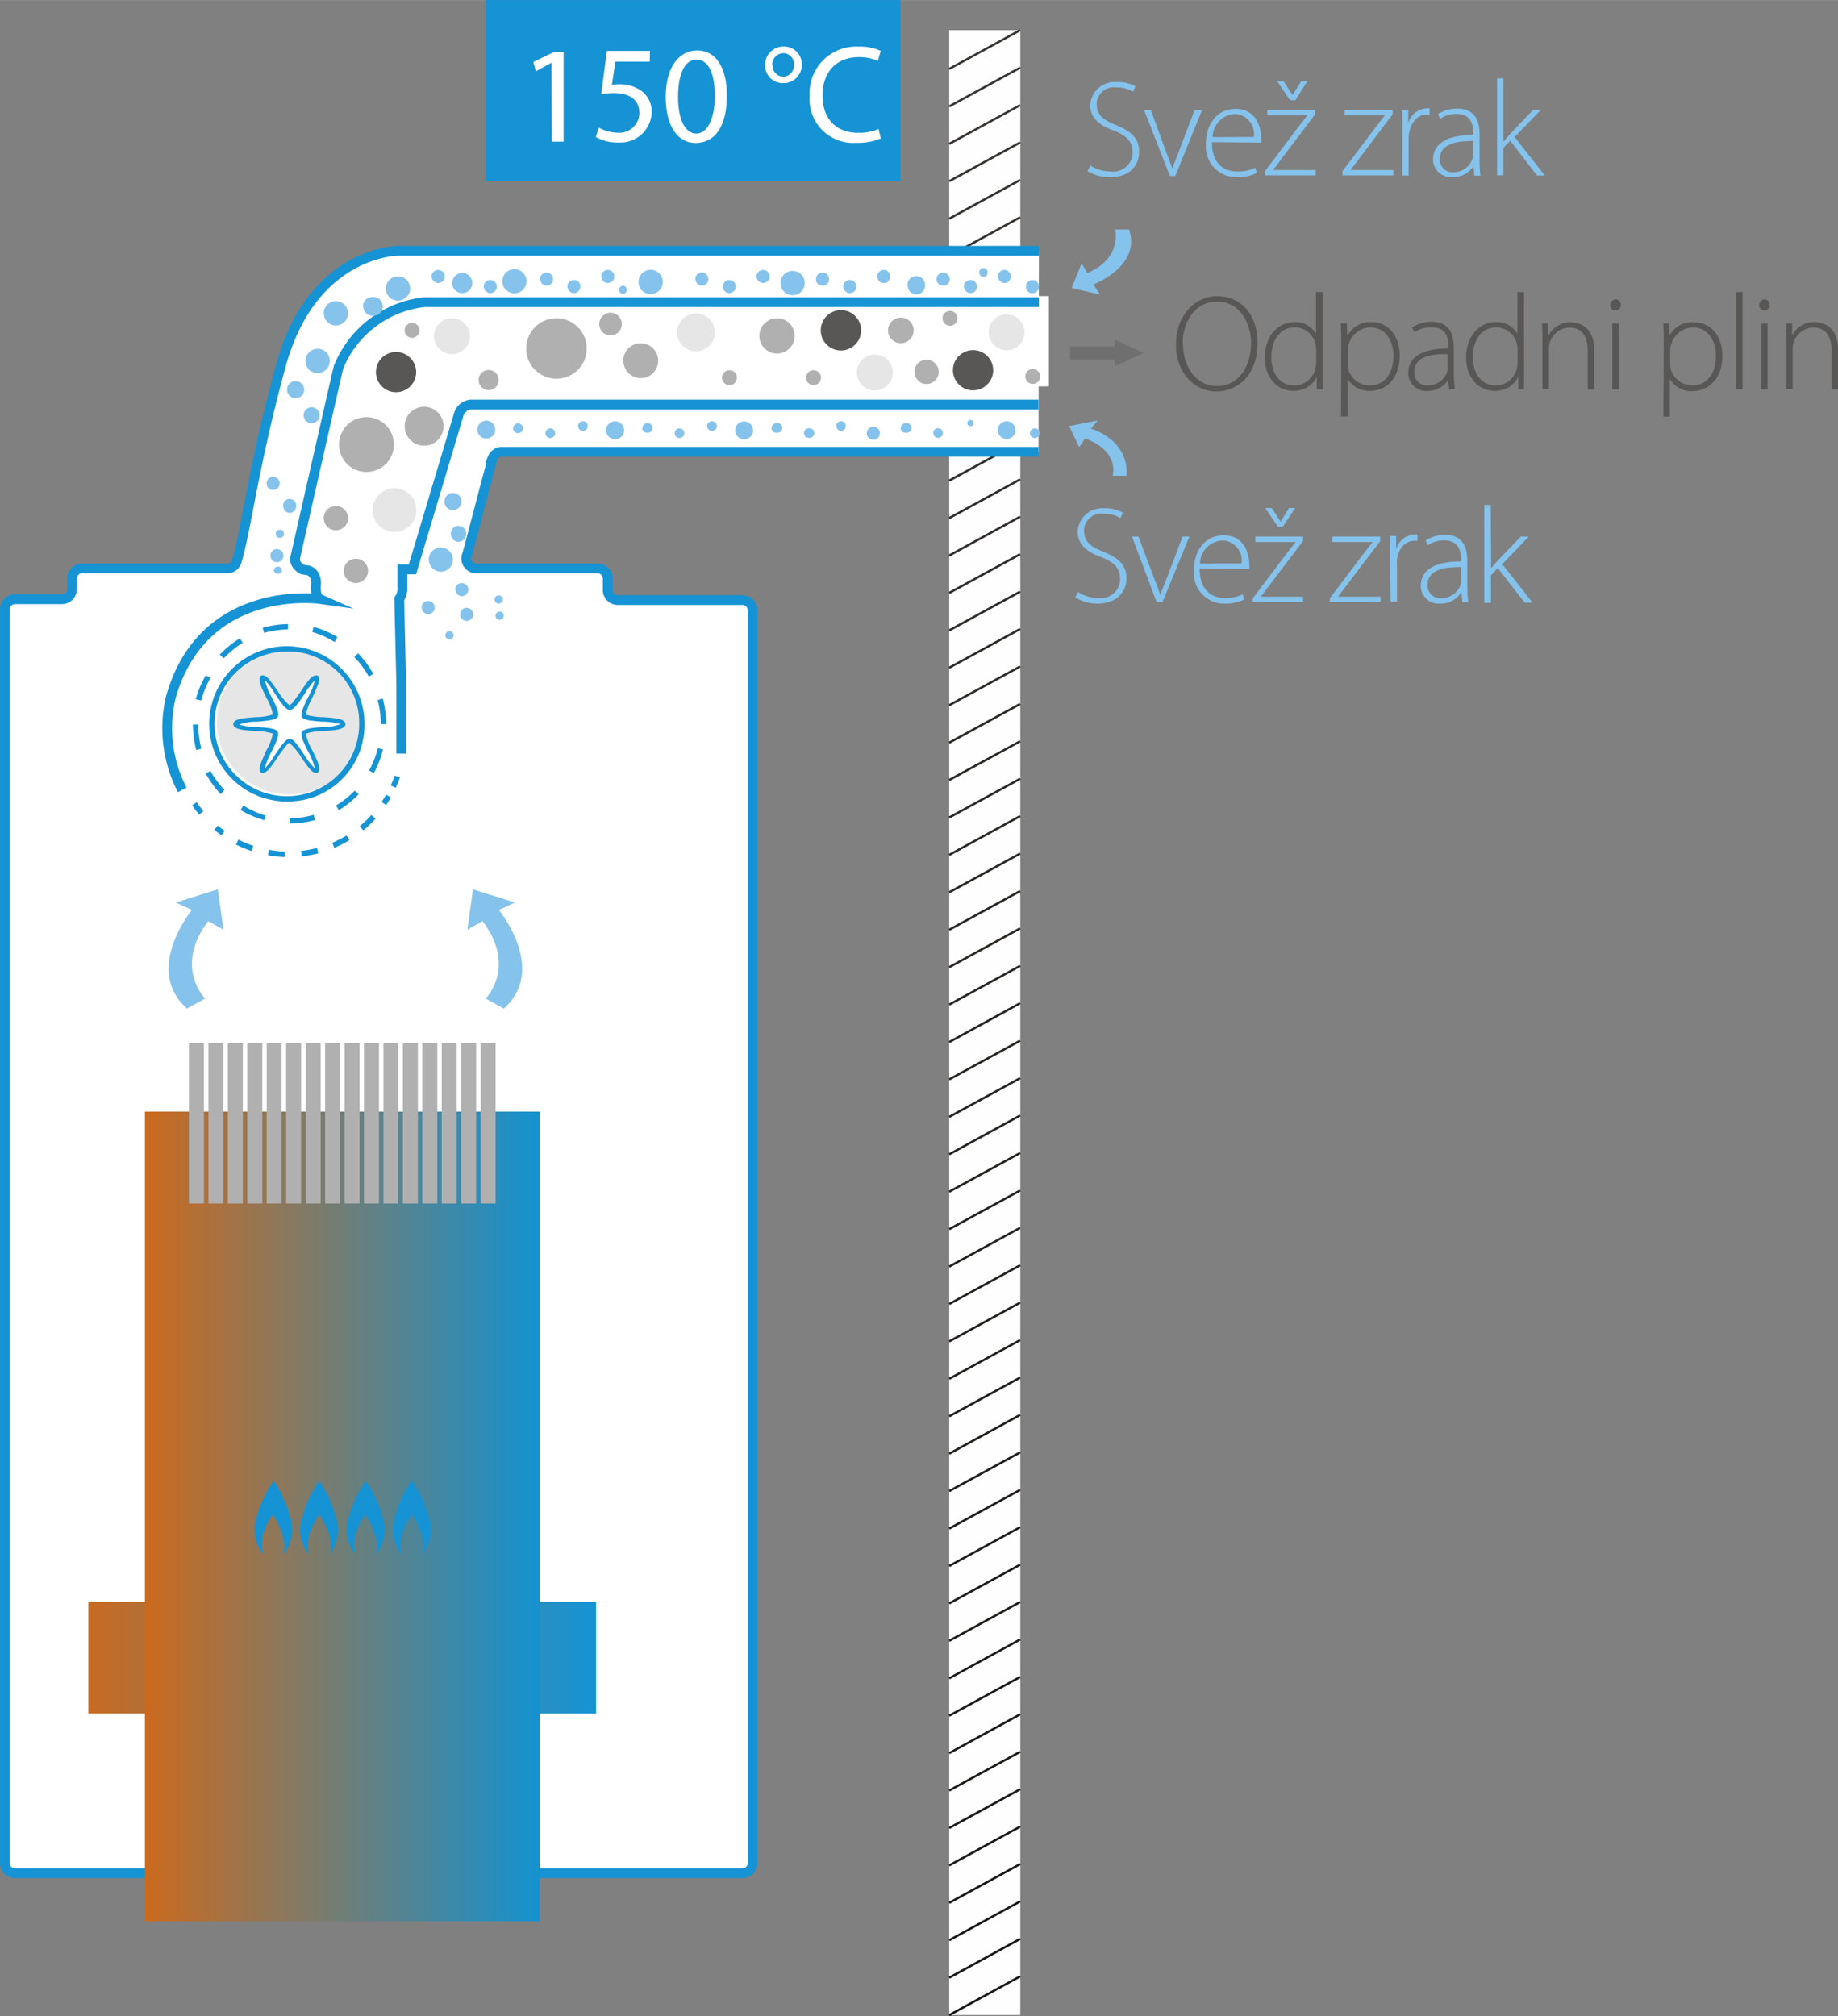 <svg xmlns="http://www.w3.org/2000/svg" xmlns:xlink="http://www.w3.org/1999/xlink" width="87.02mm" height="95.45mm" viewBox="0 0 246.67 270.55"><rect x="0" y="0" width="246.67" height="270.55" fill="#808080" stroke="none"/><defs><linearGradient id="a" x1="-132.38" y1="25.12" x2="-130.69" y2="25.12" gradientTransform="translate(5380.22 -796.28) scale(40.56)" gradientUnits="userSpaceOnUse"><stop offset="0" stop-color="#cb6a1f"/><stop offset="1" stop-color="#1593d4"/></linearGradient><linearGradient id="b" x1="-120.78" y1="15.4" x2="-119.09" y2="15.4" gradientTransform="translate(-615.21 262.33) rotate(180) scale(5.64)" gradientUnits="userSpaceOnUse"><stop offset="0" stop-color="#0f93d5"/><stop offset="1" stop-color="#cb6a1f"/></linearGradient><linearGradient id="c" x1="-118.53" y1="15.19" x2="-116.84" y2="15.19" gradientTransform="translate(-633.99 261.13) rotate(180) scale(5.64)" xlink:href="#a"/><linearGradient id="d" x1="-140.35" y1="34.68" x2="-138.68" y2="34.68" gradientTransform="matrix(0, -5.78, -5.78, 0, 246.39, -602.38)" gradientUnits="userSpaceOnUse"><stop offset="0" stop-color="#7f241b"/><stop offset="0.61" stop-color="#b52b1d"/><stop offset="1" stop-color="#e4b041"/></linearGradient><linearGradient id="h" x1="-128.88" y1="25.3" x2="-127.2" y2="25.3" gradientTransform="matrix(-32.32, 0, 0, 32.32, -4091.53, -614.17)" xlink:href="#b"/></defs><title>Klasični kombinirani kotli</title><rect x="65.19" width="55.66" height="24.27" fill="#1593d4"/><path d="M144.67,79.43a5,5,0,0,0,2.71.82A2.61,2.61,0,0,0,150.32,78a1.84,1.84,0,0,0,0-.33c0-1.35-.72-2.2-2.49-2.9-2-.7-3.2-1.73-3.2-3.42a3.28,3.28,0,0,1,3.41-3.15h.2a4.94,4.94,0,0,1,2.46.59l-.34.74a4,4,0,0,0-2.19-.6,2.35,2.35,0,0,0-2.68,2c0,.1,0,.21,0,.31,0,1.35.78,2.08,2.56,2.79,2.05.82,3.13,1.74,3.13,3.59S149.83,81,147.25,81a5.37,5.37,0,0,1-2.94-.84Z" fill="#85c2ec"/><path d="M152.79,72l2.06,5.49c.35.85.63,1.61.86,2.35h0c.26-.74.57-1.51.91-2.35L158.71,72h.92L156,80.81h-.77L151.92,72Z" fill="#85c2ec"/><path d="M161,76.31c0,2.82,1.54,3.93,3.35,3.93a5,5,0,0,0,2.43-.5l.22.7a5.88,5.88,0,0,1-2.7.56,4.06,4.06,0,0,1-4.08-4c0-.13,0-.27,0-.4,0-2.94,1.69-4.78,4-4.78,2.89,0,3.45,2.7,3.45,4a2.35,2.35,0,0,1,0,.53Zm5.62-.71a2.69,2.69,0,0,0-2.28-3.06l-.35,0a3.12,3.12,0,0,0-2.94,3.09Z" fill="#85c2ec"/><path d="M168.13,80.28,172.88,74l1-1.27h-5.4V72h6.4v.6l-4.74,6.24-.93,1.23h5.67v.72h-6.76Zm3.38-9.58-1.7-2.53h.87L171.86,70h0L173,68.17h.82l-1.67,2.53Z" fill="#85c2ec"/><path d="M178.47,80.28,183.22,74c.32-.42.66-.83,1-1.27h-5.41V72h6.43v.6l-4.74,6.24-.93,1.23h5.71v.72h-6.83Z" fill="#85c2ec"/><path d="M186.56,74.63v-2.7h.81v1.78h0a2.71,2.71,0,0,1,2.51-2h.35v.86a1,1,0,0,0-.42,0c-1.21,0-2.08,1-2.32,2.46a6,6,0,0,0,0,.85v4.86h-.87Z" fill="#85c2ec"/><path d="M196.26,80.81l-.12-1.27h-.07A3.26,3.26,0,0,1,193.26,81a2.4,2.4,0,0,1-2.58-2.2v-.22c0-2,1.79-3.27,5.4-3.24v-.22c0-.88-.16-2.62-2.25-2.61a3.85,3.85,0,0,0-2.21.66l-.28-.64a4.74,4.74,0,0,1,2.58-.76c2.56,0,3,1.92,3,3.5v3.43a16.44,16.44,0,0,0,.13,2.1Zm-.2-4.72c-1.94,0-4.46.23-4.46,2.35a1.68,1.68,0,0,0,1.53,1.83h.22A2.7,2.7,0,0,0,196,78.51a1.91,1.91,0,0,0,.1-.53Z" fill="#85c2ec"/><path d="M200.12,76.24h0c.23-.29.6-.69.87-1L204.1,72h1.07l-3.55,3.7,4.06,5.17h-1.06L201,76.21l-.9,1v3.68h-.9V67.76h.86Z" fill="#85c2ec"/><path d="M168.77,46c0,4.38-2.7,6.53-5.54,6.53s-5.41-2.41-5.41-6.27,2.45-6.52,5.54-6.52S168.77,42.09,168.77,46Zm-10,.23c0,2.79,1.62,5.57,4.57,5.57s4.56-2.7,4.56-5.74c0-2.61-1.43-5.59-4.54-5.59s-4.65,2.83-4.65,5.73Z" fill="#585756"/><path d="M177.5,39.19V52.24h-.78V50.56h0a3.37,3.37,0,0,1-3.18,1.89c-2.16,0-3.8-1.82-3.8-4.44,0-2.95,1.8-4.79,4-4.79a3.13,3.13,0,0,1,2.87,1.56h0V39.19Zm-.86,7.72a4.48,4.48,0,0,0-.1-.81,2.89,2.89,0,0,0-2.77-2.18c-1.93,0-3.15,1.68-3.15,4,0,2,1,3.81,3.1,3.81a2.94,2.94,0,0,0,2.82-2.3,3.66,3.66,0,0,0,.1-.74Z" fill="#585756"/><path d="M180,46.24c0-1.1,0-2-.08-2.82h.82l.08,1.68h0a3.46,3.46,0,0,1,3.25-1.88c2.26,0,3.78,1.88,3.78,4.47,0,3.17-1.86,4.76-4,4.76a3.33,3.33,0,0,1-3-1.63h0v5.06h-.87Zm.87,2.54a4.14,4.14,0,0,0,.06.7,3,3,0,0,0,2.91,2.24c2,0,3.17-1.65,3.17-4,0-2-1.1-3.79-3.1-3.79A3.09,3.09,0,0,0,181,46.24a3.17,3.17,0,0,0-.12.75Z" fill="#585756"/><path d="M194.48,52.25,194.35,51h0a3.35,3.35,0,0,1-2.81,1.47A2.41,2.41,0,0,1,189,50.24V50c0-2,1.8-3.27,5.4-3.23v-.22c0-.88-.16-2.7-2.25-2.61a3.74,3.74,0,0,0-2.34.64l-.29-.65a5,5,0,0,1,2.59-.76c2.55,0,3,1.92,3,3.5v3.44a16.18,16.18,0,0,0,.14,2.09Zm-.21-4.72c-1.93-.07-4.46.23-4.46,2.35a1.71,1.71,0,0,0,1.53,1.84h.23A2.72,2.72,0,0,0,194.18,50a1.9,1.9,0,0,0,.09-.53Z" fill="#585756"/><path d="M204.53,39.19V52.24h-.78V50.56h0a3.34,3.34,0,0,1-3.18,1.89c-2.18,0-3.81-1.82-3.81-4.44,0-2.95,1.8-4.79,4-4.79a3.14,3.14,0,0,1,2.88,1.56h0V39.19Zm-.86,7.72a4.48,4.48,0,0,0-.1-.81,2.89,2.89,0,0,0-2.77-2.18c-1.93,0-3.14,1.68-3.14,4,0,2,1,3.81,3.09,3.81a2.92,2.92,0,0,0,2.82-2.3,3.66,3.66,0,0,0,.1-.74Z" fill="#585756"/><path d="M207,45.55a20.56,20.56,0,0,0-.07-2.13h.8l.08,1.61h0a3.29,3.29,0,0,1,3.07-1.78c.84,0,3.07.43,3.07,3.73v5.3h-.87V47c0-1.59-.62-3.05-2.44-3.05a2.84,2.84,0,0,0-2.77,2.81V52.2H207Z" fill="#585756"/><path d="M217.52,40.91a.72.72,0,0,1-.68.76h-.05a.71.71,0,0,1-.68-.73v0a.75.75,0,0,1,.72-.77.72.72,0,0,1,.69.74Zm-1.14,11.34V43.42h.87v8.83Z" fill="#585756"/><path d="M223.28,46.24c0-1.1,0-2-.07-2.82H224V45.1h0a3.45,3.45,0,0,1,3.37-1.85c2.25,0,3.78,1.88,3.78,4.47,0,3.16-1.88,4.76-4.05,4.76a3.31,3.31,0,0,1-3-1.64h0v5.07h-.86Zm.86,2.54a5.53,5.53,0,0,0,.07.7,3,3,0,0,0,2.9,2.24c2,0,3.18-1.65,3.18-4,0-2-1.09-3.79-3.09-3.79a3.12,3.12,0,0,0-2.94,2.36,3.78,3.78,0,0,0-.12.75Z" fill="#585756"/><path d="M233,39.19h.86V52.24H233Z" fill="#585756"/><path d="M237.51,40.91a.74.74,0,0,1-.7.76h-.05a.7.7,0,0,1-.67-.73v0a.75.75,0,0,1,.71-.77.73.73,0,0,1,.71.76Zm-1.15,11.34V43.42h.86v8.83Z" fill="#585756"/><path d="M239.76,45.55c0-.82,0-1.42-.06-2.13h.81V45h0a3.28,3.28,0,0,1,3.09-1.78c.85,0,3.07.43,3.07,3.73v5.3h-.86V47c0-1.59-.63-3.05-2.45-3.05a2.84,2.84,0,0,0-2.77,2.81V52.2h-.83Z" fill="#585756"/><rect x="127.39" y="4.04" width="9.54" height="266.37" fill="#fefefe"/><line x1="136.91" y1="4.04" x2="127.39" y2="9.24" fill="none" stroke="#373532" stroke-miterlimit="10" stroke-width="0.3"/><line x1="136.91" y1="9.07" x2="127.39" y2="14.27" fill="none" stroke="#363432" stroke-miterlimit="10" stroke-width="0.3"/><line x1="136.91" y1="14.1" x2="127.39" y2="19.3" fill="none" stroke="#363331" stroke-miterlimit="10" stroke-width="0.3"/><line x1="136.91" y1="19.11" x2="127.39" y2="24.31" fill="none" stroke="#353330" stroke-miterlimit="10" stroke-width="0.3"/><line x1="136.91" y1="24.14" x2="127.39" y2="29.34" fill="none" stroke="#34322f" stroke-miterlimit="10" stroke-width="0.3"/><line x1="136.91" y1="29.15" x2="127.39" y2="34.36" fill="none" stroke="#34312f" stroke-miterlimit="10" stroke-width="0.3"/><line x1="136.91" y1="34.18" x2="127.39" y2="39.38" fill="none" stroke="#33312d" stroke-miterlimit="10" stroke-width="0.3"/><line x1="136.91" y1="39.21" x2="127.39" y2="44.41" fill="none" stroke="#312f2d" stroke-miterlimit="10" stroke-width="0.3"/><line x1="136.91" y1="44.22" x2="127.39" y2="49.42" fill="none" stroke="#322f2c" stroke-miterlimit="10" stroke-width="0.3"/><line x1="136.91" y1="49.25" x2="127.39" y2="54.45" fill="none" stroke="#312f2c" stroke-miterlimit="10" stroke-width="0.3"/><line x1="136.91" y1="54.28" x2="127.39" y2="59.48" fill="none" stroke="#302e2b" stroke-miterlimit="10" stroke-width="0.3"/><line x1="136.91" y1="59.29" x2="127.39" y2="64.49" fill="none" stroke="#2f2d2a" stroke-miterlimit="10" stroke-width="0.3"/><line x1="136.91" y1="64.32" x2="127.39" y2="69.52" fill="none" stroke="#2e2c2a" stroke-miterlimit="10" stroke-width="0.3"/><line x1="136.91" y1="69.33" x2="127.39" y2="74.54" fill="none" stroke="#2f2c2a" stroke-miterlimit="10" stroke-width="0.3"/><line x1="136.91" y1="74.36" x2="127.39" y2="79.56" fill="none" stroke="#2e2c2a" stroke-miterlimit="10" stroke-width="0.3"/><line x1="136.91" y1="79.39" x2="127.39" y2="84.59" fill="none" stroke="#2c2b29" stroke-miterlimit="10" stroke-width="0.3"/><line x1="136.91" y1="84.4" x2="127.39" y2="89.6" fill="none" stroke="#2c2a27" stroke-miterlimit="10" stroke-width="0.3"/><line x1="136.91" y1="89.43" x2="127.39" y2="94.63" fill="none" stroke="#2c2a27" stroke-miterlimit="10" stroke-width="0.3"/><line x1="136.91" y1="94.46" x2="127.39" y2="99.66" fill="none" stroke="#2a2926" stroke-miterlimit="10" stroke-width="0.3"/><line x1="136.91" y1="99.47" x2="127.39" y2="104.67" fill="none" stroke="#2a2825" stroke-miterlimit="10" stroke-width="0.3"/><line x1="136.91" y1="104.5" x2="127.39" y2="109.7" fill="none" stroke="#292725" stroke-miterlimit="10" stroke-width="0.3"/><line x1="136.91" y1="109.51" x2="127.39" y2="114.72" fill="none" stroke="#2a2824" stroke-miterlimit="10" stroke-width="0.3"/><line x1="136.91" y1="114.54" x2="127.39" y2="119.74" fill="none" stroke="#292724" stroke-miterlimit="10" stroke-width="0.3"/><line x1="136.91" y1="119.57" x2="127.39" y2="124.77" fill="none" stroke="#282623" stroke-miterlimit="10" stroke-width="0.3"/><line x1="136.91" y1="124.58" x2="127.39" y2="129.79" fill="none" stroke="#282622" stroke-miterlimit="10" stroke-width="0.3"/><line x1="136.91" y1="129.61" x2="127.39" y2="134.81" fill="none" stroke="#262522" stroke-miterlimit="10" stroke-width="0.3"/><line x1="136.91" y1="134.62" x2="127.39" y2="139.84" fill="none" stroke="#262422" stroke-miterlimit="10" stroke-width="0.3"/><line x1="136.91" y1="139.65" x2="127.39" y2="144.85" fill="none" stroke="#262420" stroke-miterlimit="10" stroke-width="0.3"/><line x1="136.91" y1="144.68" x2="127.39" y2="149.88" fill="none" stroke="#252321" stroke-miterlimit="10" stroke-width="0.3"/><line x1="136.91" y1="149.69" x2="127.39" y2="154.9" fill="none" stroke="#24231f" stroke-miterlimit="10" stroke-width="0.3"/><line x1="136.91" y1="154.72" x2="127.39" y2="159.92" fill="none" stroke="#24221f" stroke-miterlimit="10" stroke-width="0.3"/><line x1="136.91" y1="159.75" x2="127.39" y2="164.95" fill="none" stroke="#23211f" stroke-miterlimit="10" stroke-width="0.3"/><line x1="136.91" y1="164.76" x2="127.39" y2="169.97" fill="none" stroke="#23211e" stroke-miterlimit="10" stroke-width="0.3"/><line x1="136.91" y1="169.79" x2="127.39" y2="174.99" fill="none" stroke="#22201d" stroke-miterlimit="10" stroke-width="0.3"/><line x1="136.91" y1="174.8" x2="127.39" y2="180.01" fill="none" stroke="#21201d" stroke-miterlimit="10" stroke-width="0.3"/><line x1="136.91" y1="179.83" x2="127.39" y2="185.03" fill="none" stroke="#211f1c" stroke-miterlimit="10" stroke-width="0.3"/><line x1="136.91" y1="184.86" x2="127.39" y2="190.06" fill="none" stroke="#201e1c" stroke-miterlimit="10" stroke-width="0.3"/><line x1="136.91" y1="189.87" x2="127.39" y2="195.08" fill="none" stroke="#1f1e1b" stroke-miterlimit="10" stroke-width="0.3"/><line x1="136.91" y1="194.9" x2="127.39" y2="200.1" fill="none" stroke="#1f1d1b" stroke-miterlimit="10" stroke-width="0.3"/><line x1="136.91" y1="199.93" x2="127.39" y2="205.13" fill="none" stroke="#1e1d1b" stroke-miterlimit="10" stroke-width="0.3"/><line x1="136.91" y1="204.94" x2="127.39" y2="210.15" fill="none" stroke="#1d1c1a" stroke-miterlimit="10" stroke-width="0.3"/><line x1="136.91" y1="209.97" x2="127.39" y2="215.17" fill="none" stroke="#1d1b19" stroke-miterlimit="10" stroke-width="0.3"/><line x1="136.91" y1="214.98" x2="127.39" y2="220.19" fill="none" stroke="#1d1c19" stroke-miterlimit="10" stroke-width="0.3"/><line x1="136.91" y1="220.01" x2="127.39" y2="225.22" fill="none" stroke="#1b1b19" stroke-miterlimit="10" stroke-width="0.3"/><line x1="136.91" y1="225.04" x2="127.39" y2="230.24" fill="none" stroke="#1b1917" stroke-miterlimit="10" stroke-width="0.3"/><line x1="136.91" y1="230.05" x2="127.39" y2="235.26" fill="none" stroke="#1a1a17" stroke-miterlimit="10" stroke-width="0.3"/><line x1="136.91" y1="235.08" x2="127.39" y2="240.28" fill="none" stroke="#1a1916" stroke-miterlimit="10" stroke-width="0.3"/><line x1="136.91" y1="240.11" x2="127.39" y2="245.31" fill="none" stroke="#1a1816" stroke-miterlimit="10" stroke-width="0.3"/><line x1="136.91" y1="245.12" x2="127.39" y2="250.33" fill="none" stroke="#191816" stroke-miterlimit="10" stroke-width="0.3"/><line x1="136.91" y1="250.15" x2="127.39" y2="255.35" fill="none" stroke="#181715" stroke-miterlimit="10" stroke-width="0.3"/><line x1="136.91" y1="255.16" x2="127.39" y2="260.37" fill="none" stroke="#171614" stroke-miterlimit="10" stroke-width="0.3"/><line x1="136.91" y1="260.19" x2="127.39" y2="265.4" fill="none" stroke="#171614" stroke-miterlimit="10" stroke-width="0.3"/><line x1="136.91" y1="265.22" x2="127.39" y2="270.42" fill="none" stroke="#171513" stroke-miterlimit="10" stroke-width="0.3"/><polygon points="143.62 46.51 149.6 46.51 149.6 45.57 153.43 47.37 149.6 49.15 149.6 48.23 143.62 48.23 143.62 46.51" fill="#6e6f6e"/><path d="M144.83,60l-1.35-2.83,3.83-.75-.89,1.11s5.06,1.35,4.79,6.31h-1.88s1-3.3-3.7-5Z" fill="#85c2ec"/><rect x="120.83" y="39.73" width="19.93" height="12.12" fill="#fff"/><path d="M63.16,53.93a1.33,1.33,0,0,0-1.35,1L55.43,76.41H54.08v2.84a1.34,1.34,0,0,1-1.35,1.35H43.8a1.35,1.35,0,0,1-1.36-1.35V77.81a1.35,1.35,0,0,0-1.35-1.36,1.34,1.34,0,0,1-1.39-1.3,1.2,1.2,0,0,1,0-.38l5.6-24.91a12.14,12.14,0,0,1,3.86-5.94,14.67,14.67,0,0,1,9.21-3.37h81" fill="#fff"/><path d="M63.16,53.93a1.33,1.33,0,0,0-1.35,1L55.43,76.41H54.08v2.84a1.34,1.34,0,0,1-1.35,1.35H43.8a1.35,1.35,0,0,1-1.36-1.35V77.81a1.35,1.35,0,0,0-1.35-1.36,1.34,1.34,0,0,1-1.39-1.3,1.2,1.2,0,0,1,0-.38l5.6-24.91a12.14,12.14,0,0,1,3.86-5.94,14.67,14.67,0,0,1,9.21-3.37h81" fill="none" stroke="#1f1e1d" stroke-miterlimit="10" stroke-width="0.3"/><path d="M139.43,33.65h-86S41.94,33.65,37.71,49C34.06,62.29,33,71.31,31.78,75.28a1.33,1.33,0,0,1-1.35,1H11A1.35,1.35,0,0,0,9.66,77.6v1.46a1.35,1.35,0,0,1-1.35,1.35H2A1.35,1.35,0,0,0,.66,81.77V250A1.34,1.34,0,0,0,2,251.38H99.64A1.34,1.34,0,0,0,101,250V81.87a1.35,1.35,0,0,0-1.35-1.35H82.91a1.34,1.34,0,0,1-1.35-1.35V77.63a1.35,1.35,0,0,0-1.35-1.35H64.07a1.36,1.36,0,0,1-1.49-1.2,1.38,1.38,0,0,1,.14-.75l3.39-12.88a1.34,1.34,0,0,1,1.26-.82h72" fill="#fff"/><path d="M139.43,33.65h-86S41.94,33.65,37.71,49C34.06,62.29,33,71.31,31.78,75.28a1.33,1.33,0,0,1-1.35,1H11A1.35,1.35,0,0,0,9.66,77.6v1.46a1.35,1.35,0,0,1-1.35,1.35H2A1.35,1.35,0,0,0,.66,81.77V250A1.34,1.34,0,0,0,2,251.38H99.64A1.34,1.34,0,0,0,101,250V81.87a1.35,1.35,0,0,0-1.35-1.35H82.91a1.34,1.34,0,0,1-1.35-1.35V77.63a1.35,1.35,0,0,0-1.35-1.35H64.07a1.36,1.36,0,0,1-1.49-1.2,1.38,1.38,0,0,1,.14-.75l3.39-12.88a1.34,1.34,0,0,1,1.26-.82h72" fill="none" stroke="#1593d4" stroke-miterlimit="10" stroke-width="1.31"/><path d="M139.43,40.55H56.91a14.08,14.08,0,0,0-11.48,8.74c0-.14-5.55,24.41-5.8,25.49s1,1.65,1,1.65l.78.12s1.13.31,1,1.93.48,1.89.48,1.89-15.73-2.2-20,13.33A18,18,0,0,0,24.46,106" fill="none" stroke="#1593d4" stroke-miterlimit="10" stroke-width="1.31"/><path d="M40.75,55.72a1.07,1.07,0,1,1,1.07,1.07,1.07,1.07,0,0,1-1.07-1.07h0" fill="#85c2ec"/><path d="M38.52,52.29a1.15,1.15,0,1,1,1.15,1.15h0a1.16,1.16,0,0,1-1.15-1.15" fill="#85c2ec"/><path d="M41,48.44a1.63,1.63,0,1,1,1.62,1.62h0A1.61,1.61,0,0,1,41,48.45h0" fill="#85c2ec"/><path d="M46.13,76.6a1.63,1.63,0,1,1,1.63,1.63h0a1.62,1.62,0,0,1-1.63-1.6v0" fill="#b1b0b0"/><path d="M43.44,69.54a1.63,1.63,0,1,1,1.63,1.62h0a1.61,1.61,0,0,1-1.61-1.61h0" fill="#b1b0b0"/><path d="M50,68.45a2.94,2.94,0,1,1,2.93,2.94h0A2.94,2.94,0,0,1,50,68.45" fill="#e6e6e6"/><path d="M45.5,59.67a3.68,3.68,0,1,1,3.7,3.66,3.67,3.67,0,0,1-3.7-3.66" fill="#b1b0b0"/><path d="M50.45,49.92a2.7,2.7,0,1,1,2.7,2.71,2.7,2.7,0,0,1-2.7-2.71" fill="#585756"/><path d="M54.31,57.21a2.61,2.61,0,1,1,2.62,2.59h0a2.59,2.59,0,0,1-2.61-2.58h0" fill="#b1b0b0"/><path d="M54.3,44.33a1,1,0,1,1,1,1h0a1,1,0,0,1-1-1" fill="#b1b0b0"/><path d="M119.18,44.33a1.72,1.72,0,1,1,1.72,1.72,1.72,1.72,0,0,1-1.72-1.72h0" fill="#b1b0b0"/><path d="M96.9,50.68a1,1,0,1,1,1,1,1,1,0,0,1-1-1h0" fill="#b1b0b0"/><path d="M108.18,50.68a1,1,0,1,1,1,1,1,1,0,0,1-1-1h0" fill="#b1b0b0"/><path d="M64.23,51a1.35,1.35,0,1,1,1.35,1.35A1.35,1.35,0,0,1,64.23,51" fill="#b1b0b0"/><path d="M126.49,42.71a1,1,0,1,1,1,1,1,1,0,0,1-1-1h0" fill="#b1b0b0"/><path d="M137.6,50.52a1,1,0,1,1,1,1,1,1,0,0,1-1-1h0" fill="#b1b0b0"/><path d="M58.24,45.11a2.41,2.41,0,1,1,2.41,2.41h0a2.41,2.41,0,0,1-2.41-2.41" fill="#e6e6e6"/><path d="M70.62,46.82a4.06,4.06,0,1,1,4.06,4,4.06,4.06,0,0,1-4.06-4" fill="#b1b0b0"/><path d="M80.42,43.48A1.52,1.52,0,1,1,81.94,45a1.51,1.51,0,0,1-1.52-1.53h0" fill="#b1b0b0"/><path d="M83.65,48.4A2.34,2.34,0,1,1,86,50.74h0a2.34,2.34,0,0,1-2.34-2.34" fill="#b1b0b0"/><path d="M90.87,44.6a2.54,2.54,0,1,1,2.54,2.54,2.54,2.54,0,0,1-2.54-2.54h0" fill="#e6e6e6"/><path d="M101.91,45.07a2.37,2.37,0,1,1,2.37,2.37,2.37,2.37,0,0,1-2.37-2.37" fill="#b1b0b0"/><path d="M122.72,49.92a1.63,1.63,0,1,1,1.64,1.61h0a1.62,1.62,0,0,1-1.63-1.61" fill="#b1b0b0"/><path d="M43.44,42.06a1.63,1.63,0,1,1,1.64,1.61h0a1.61,1.61,0,0,1-1.61-1.61h0" fill="#85c2ec"/><path d="M35.78,64.87a.88.88,0,1,1,.88.88.88.88,0,0,1-.88-.88h0" fill="#85c2ec"/><path d="M36.28,74.56a.88.88,0,1,1,.88.88h0a.89.89,0,0,1-.87-.88" fill="#85c2ec"/><path d="M37,71.63a.55.55,0,0,1,.55-.55h0a.55.55,0,0,1,.56.55h0a.55.55,0,0,1-.56.55h0a.56.56,0,0,1-.55-.55" fill="#85c2ec"/><path d="M36.74,76.51a.56.56,0,0,1,1.11,0,.56.56,0,0,1-1.11,0h0" fill="#85c2ec"/><path d="M38,67.93a.88.88,0,1,1,1.75,0,.87.87,0,0,1-.86.89h0a.88.88,0,0,1-.86-.86" fill="#85c2ec"/><path d="M57.54,75.1a1.62,1.62,0,1,1,1.64,1.61h0a1.62,1.62,0,0,1-1.62-1.61" fill="#85c2ec"/><path d="M60.5,71.63a1.06,1.06,0,0,1,1-1.07h0a1.07,1.07,0,1,1,0,2.14,1.05,1.05,0,0,1-1-1.06h0" fill="#85c2ec"/><path d="M59.64,67.31a1.15,1.15,0,1,1,1.14,1.14h0a1.14,1.14,0,0,1-1.14-1.14" fill="#85c2ec"/><path d="M61.09,79.1A.88.88,0,1,1,62,80h0a.89.89,0,0,1-.87-.87" fill="#85c2ec"/><path d="M56.58,81.52a.88.88,0,1,1,.88.88h0a.87.87,0,0,1-.87-.86v0" fill="#85c2ec"/><path d="M66.5,82.62a.56.56,0,0,1,.56-.56h0a.56.56,0,0,1,.55.56h0a.57.57,0,0,1-.55.55.56.56,0,0,1-.56-.55h0" fill="#85c2ec"/><path d="M66.38,80.44a.55.55,0,0,1,.55-.55h0a.56.56,0,0,1,.56.55h0a.58.58,0,0,1-.56.56.56.56,0,0,1-.55-.56h0" fill="#85c2ec"/><path d="M59.77,85.24a.55.55,0,0,1,.55-.55h0a.55.55,0,0,1,.56.55h0a.56.56,0,0,1-.56.55.55.55,0,0,1-.55-.55h0" fill="#85c2ec"/><path d="M61.77,82.44a.86.86,0,0,1,.85-.88h0a.89.89,0,0,1,.88.88.88.88,0,0,1-.88.88h0a.87.87,0,0,1-.87-.86v0" fill="#85c2ec"/><path d="M110.15,44.33a2.71,2.71,0,1,1,2.71,2.7,2.7,2.7,0,0,1-2.71-2.7" fill="#585756"/><path d="M127.89,49.68a2.7,2.7,0,1,1,2.7,2.7,2.7,2.7,0,0,1-2.7-2.7" fill="#585756"/><path d="M115,50a2.41,2.41,0,1,1,2.41,2.4h0A2.39,2.39,0,0,1,115,50h0" fill="#e6e6e6"/><path d="M132.68,44.6A2.41,2.41,0,1,1,135.1,47h0a2.41,2.41,0,0,1-2.41-2.39" fill="#e6e6e6"/><path d="M77.58,57.17a.65.65,0,1,1,.65.65h0a.64.64,0,0,1-.64-.64h0" fill="#85c2ec"/><path d="M73.22,58.11a.63.63,0,0,1,.63-.63h0a.65.65,0,1,1-.65.65v0" fill="#85c2ec"/><path d="M68.88,57.44a.65.65,0,0,1,.68-.62.66.66,0,0,1,.62.68.66.66,0,0,1-.68.62h0a.64.64,0,0,1-.64-.63" fill="#85c2ec"/><path d="M94.9,57.17a.65.65,0,1,1,.64.65h0a.64.64,0,0,1-.63-.64h0" fill="#85c2ec"/><path d="M90.56,58.11a.63.63,0,0,1,.63-.63h0a.66.66,0,0,1,.65.65.66.66,0,0,1-.65.65.65.65,0,0,1-.65-.65v0" fill="#85c2ec"/><path d="M86.22,57.44a.64.64,0,0,1,.62-.65h0a.64.64,0,0,1,.73.55.64.64,0,0,1-.55.73h-.18a.64.64,0,0,1-.65-.62h0" fill="#85c2ec"/><path d="M112.22,57.17a.67.67,0,0,1,.65-.65.65.65,0,0,1,.65.65.64.64,0,0,1-.62.65h0a.65.65,0,0,1-.65-.65" fill="#85c2ec"/><path d="M107.9,58.11a.65.65,0,0,1,.65-.64.65.65,0,1,1,0,1.29h0a.64.64,0,0,1-.65-.62v0" fill="#85c2ec"/><path d="M103.56,57.44a.64.64,0,0,1,.62-.65h0a.65.65,0,1,1,.18,1.28h-.18a.64.64,0,0,1-.65-.62h0" fill="#85c2ec"/><path d="M133.9,57.71a1.19,1.19,0,1,1,1.19,1.2,1.2,1.2,0,0,1-1.19-1.2" fill="#85c2ec"/><path d="M138.24,58.11a.63.63,0,0,1,.63-.63h0a.65.65,0,1,1-.65.65v0" fill="#85c2ec"/><path d="M129.81,56.76a.4.4,0,0,1,.4-.4.41.41,0,1,1,0,.81.4.4,0,0,1-.4-.41h0" fill="#85c2ec"/><path d="M125.24,58.11a.65.65,0,1,1,.65.65h0a.63.63,0,0,1-.63-.63v0" fill="#85c2ec"/><path d="M120.9,57.44a.64.64,0,0,1,.62-.65h0a.65.65,0,1,1,.18,1.28h-.18a.64.64,0,0,1-.65-.62h0" fill="#85c2ec"/><path d="M116.34,58.11a.87.87,0,0,1,.87-.86.88.88,0,0,1,0,1.76.89.89,0,0,1-.9-.87v0" fill="#85c2ec"/><path d="M64.07,57.52a1.2,1.2,0,1,1,0,.25,1,1,0,0,1,0-.25" fill="#85c2ec"/><path d="M81.34,57.75a1.21,1.21,0,1,1,1.2,1.2h0a1.19,1.19,0,0,1-1.19-1.19h0" fill="#85c2ec"/><path d="M98.67,57.75a1.2,1.2,0,1,1,1.2,1.2h0a1.2,1.2,0,0,1-1.2-1.2" fill="#85c2ec"/><path d="M26.09,107.86c.28.42.6.83.92,1.22" fill="none" stroke="#1593d4" stroke-miterlimit="10" stroke-width="0.74" stroke-dasharray="1.53 1.53"/><path d="M29,111.07c.29.25.62.5.93.73" fill="none" stroke="#1593d4" stroke-miterlimit="10" stroke-width="0.74"/><path d="M31.83,113a15.36,15.36,0,0,0,19-4.22" fill="none" stroke="#1593d4" stroke-miterlimit="10" stroke-width="0.74" stroke-dasharray="2.22 2.22"/><path d="M51.51,107.82a10.37,10.37,0,0,0,.62-1" fill="none" stroke="#1593d4" stroke-miterlimit="10" stroke-width="0.74"/><path d="M52.77,105.55a13.16,13.16,0,0,0,.55-1.35" fill="none" stroke="#1593d4" stroke-miterlimit="10" stroke-width="0.74" stroke-dasharray="1.53 1.53"/><path d="M29.1,97.13a9.74,9.74,0,1,0,9.74-10,9.9,9.9,0,0,0-9.74,10h0" fill="#e6e6e6"/><path d="M38.84,107.55A10.42,10.42,0,1,1,48.91,96.8c0,.11,0,.22,0,.33a10.25,10.25,0,0,1-10.08,10.42m0-20.12a9.71,9.71,0,1,0,9.37,10c0-.1,0-.21,0-.32a9.57,9.57,0,0,0-9.38-9.7" fill="#1593d4"/><path d="M38.88,110.51v-.7a12.45,12.45,0,0,0,3.21-.46l.19.69a12.62,12.62,0,0,1-3.4.47m-3.42-.46a12.67,12.67,0,0,1-3.17-1.35l.37-.61a11.71,11.71,0,0,0,3,1.36Zm10-1.35-.37-.61a12.16,12.16,0,0,0,2.52-2l.52.49a12.92,12.92,0,0,1-2.71,2.17m-15.8-2.17a13.5,13.5,0,0,1-2-2.79l.62-.34A13.11,13.11,0,0,0,30.12,106Zm20.53-2.84-.62-.34a12.78,12.78,0,0,0,1.18-3l.69.17a13.62,13.62,0,0,1-1.25,3.21m-23.82-3.14a14.07,14.07,0,0,1-.44-3.42h.72a13.16,13.16,0,0,0,.41,3.25Zm24.77-3.48a12.56,12.56,0,0,0-.42-3.23l.69-.18a14,14,0,0,1,.45,3.41ZM27,94l-.73-.17a12.87,12.87,0,0,1,1.35-3.2l.62.33A13.39,13.39,0,0,0,27,94m22.49-3.21a12.53,12.53,0,0,0-1.94-2.62l.51-.5a13.25,13.25,0,0,1,2.05,2.77ZM30,88.32l-.51-.47a13.22,13.22,0,0,1,2.7-2.19l.38.59a14,14,0,0,0-2.53,2.07m14.87-2.16a11.41,11.41,0,0,0-3-1.35l.19-.68a12.74,12.74,0,0,1,3.18,1.35Zm-9.46-1.23-.2-.68a12.6,12.6,0,0,1,3.4-.5v.71a12,12,0,0,0-3.21.47" fill="#1593d4"/><path d="M46.05,97.13c0,.87-4.84.45-5.24,1.14s2.36,4.7,1.63,5.12-2.7-4-3.6-4-2.92,4.38-3.61,4,2.05-4.39,1.63-5.12-5.25-.27-5.25-1.14,4.85-.44,5.25-1.13-2.36-4.71-1.63-5.12,2.7,4,3.61,4,2.91-4.38,3.6-4-2,4.39-1.63,5.12,5.24.27,5.24,1.13" fill="#fff"/><path d="M42.35,103.69c-.5,0-1-.75-1.93-2.07a8.22,8.22,0,0,0-1.58-1.93c-.23,0-1.1,1.21-1.59,1.93-.89,1.35-1.43,2.07-1.93,2.07a.49.49,0,0,1-.24,0c-.6-.35,0-1.45.67-3a7.35,7.35,0,0,0,.87-2.25,7.88,7.88,0,0,0-2.31-.34c-1.66-.12-3-.22-3-.93s1.36-.81,3-.94a7.28,7.28,0,0,0,2.31-.35,7.2,7.2,0,0,0-.87-2.24c-.74-1.53-1.27-2.62-.67-3a.49.49,0,0,1,.24,0c.5,0,1,.74,1.93,2.06a8.54,8.54,0,0,0,1.59,1.94c.23,0,1.09-1.22,1.58-1.94.89-1.35,1.43-2.06,1.93-2.06a.49.49,0,0,1,.24,0c.6.35,0,1.44-.67,3a7.07,7.07,0,0,0-.87,2.26,7.87,7.87,0,0,0,2.31.33c1.67.13,3,.22,3,.94s-1.36.81-3,.93a7.28,7.28,0,0,0-2.31.35,7,7,0,0,0,.87,2.24c.74,1.53,1.27,2.63.67,3a.49.49,0,0,1-.24,0m-3.51-4.56c.54,0,1.12.83,2,2.18a8.57,8.57,0,0,0,1.43,1.81,9.29,9.29,0,0,0-.89-2.22c-.69-1.35-1.11-2.32-.85-2.7s1.16-.53,2.7-.63a6.65,6.65,0,0,0,2.46-.4,8.54,8.54,0,0,0-2.46-.33c-1.6-.13-2.5-.21-2.7-.64s.16-1.35.85-2.7a9.26,9.26,0,0,0,.88-2.22,9.53,9.53,0,0,0-1.36,1.81c-.92,1.35-1.5,2.18-2,2.18s-1.12-.83-2-2.18a9.17,9.17,0,0,0-1.35-1.81,8.87,8.87,0,0,0,.88,2.22c.69,1.35,1.11,2.32.84,2.7s-1.17.51-2.71.64a6.68,6.68,0,0,0-2.46.39,8.91,8.91,0,0,0,2.46.34c1.59.1,2.5.2,2.71.63s-.16,1.35-.85,2.7a8.64,8.64,0,0,0-.88,2.22,9.58,9.58,0,0,0,1.35-1.81c.92-1.35,1.5-2.18,2-2.18" fill="#1593d4"/><rect x="11.86" y="214.98" width="68.14" height="14.97" fill="url(#a)"/><rect x="11.86" y="214.98" width="68.14" height="14.97" fill="none"/><rect x="56.82" y="168.11" width="9.47" height="14.69" fill="url(#b)"/><polygon points="56.82 172.72 58.22 172.72 58.22 182.82 61.27 179.76 65 182.82 65 172.99 66.31 172.99 61.43 168.11 56.82 172.72" fill="none"/><rect x="25.56" y="168.11" width="9.49" height="14.69" fill="url(#c)"/><polygon points="25.56 172.72 26.96 172.72 26.96 182.82 30 179.76 33.74 182.82 33.74 172.99 35.05 172.99 30.16 168.11 25.56 172.72" fill="none"/><rect x="34.79" y="209.66" width="3.61" height="5.32" fill="#b1b0b0"/><rect x="41.03" y="209.66" width="3.61" height="5.32" fill="#b1b0b0"/><rect x="47.24" y="209.66" width="3.61" height="5.32" fill="#b1b0b0"/><rect x="53.46" y="209.66" width="3.61" height="5.32" fill="#b1b0b0"/><rect x="45.58" y="198.6" width="0.7" height="10.1" fill="url(#d)"/><path d="M46.28,208.71h0m0,0h0m-.59-10h0m-.07-.09Z" fill="none"/><rect x="45.58" y="198.6" width="0.7" height="10.1" fill="url(#d)"/><path d="M46.28,208.71v0m-.7-10.11.07.09-.07,0Z" fill="none"/><rect x="45.58" y="198.6" width="0.7" height="10.1" fill="url(#d)"/><path d="M46.28,208.71v0m-.7-10.11.07.09-.07,0Z" fill="none"/><rect x="45.58" y="198.6" width="0.7" height="10.1" fill="url(#d)"/><path d="M46.28,208.71v0m-.63-10h0m-.07-.09Z" fill="none"/><path d="M53.85,101.12V91.9l-.27-11.54A2.42,2.42,0,0,0,54,78.75V76.41h1.35L61.54,55.7a1.87,1.87,0,0,1,1.93-1.42h75.9" fill="none" stroke="#1593d4" stroke-miterlimit="10" stroke-width="1.31"/><path d="M146.33,22.19A4.84,4.84,0,0,0,149,23a2.64,2.64,0,0,0,3-2.25c0-.11,0-.21,0-.32,0-1.35-.72-2.2-2.5-2.91-2-.69-3.19-1.73-3.19-3.42A3.28,3.28,0,0,1,149.71,11l.21,0a4.83,4.83,0,0,1,2.46.58l-.33.74a3.85,3.85,0,0,0-2.19-.59,2.34,2.34,0,0,0-2.67,1.94,1.71,1.71,0,0,0,0,.31c0,1.36.78,2.09,2.57,2.79,2,.82,3.12,1.74,3.12,3.59s-1.29,3.41-3.93,3.41a5.69,5.69,0,0,1-3-.82Z" fill="#85c2ec"/><path d="M154.46,14.76l2,5.51c.35.87.62,1.61.87,2.35h0c.25-.74.56-1.51.89-2.35l2.09-5.47h1l-3.58,8.81H157l-3.44-8.81Z" fill="#85c2ec"/><path d="M162.65,19.07c0,2.82,1.54,3.93,3.36,3.93a5,5,0,0,0,2.45-.5l.21.71a5.74,5.74,0,0,1-2.77.55,4.06,4.06,0,0,1-4.07-4c0-.13,0-.26,0-.39,0-2.94,1.69-4.77,4-4.77,2.9,0,3.44,2.7,3.44,4a4.69,4.69,0,0,1,0,.53Zm5.62-.7A2.71,2.71,0,0,0,166,15.3l-.34,0a3.14,3.14,0,0,0-2.92,3.1Z" fill="#85c2ec"/><path d="M169.73,23l4.74-6.27c.33-.42.67-.82,1-1.27h-5.4v-.71h6.43v.58l-4.72,6.25c-.31.44-.62.82-.93,1.23h5.72v.72h-6.84Zm3.38-9.58-1.71-2.53h.86l1.2,1.84h0l1.18-1.84h.82l-1.64,2.59Z" fill="#85c2ec"/><path d="M180.14,23l4.73-6.27,1-1.27h-5.41v-.71h6.44v.58l-4.72,6.25c-.31.44-.62.82-.95,1.23H187v.72h-6.82Z" fill="#85c2ec"/><path d="M188.22,17.39c0-.87,0-1.79-.08-2.63H189v1.77h0a2.68,2.68,0,0,1,2.51-2h.35v.85a1.48,1.48,0,0,0-.42,0c-1.21,0-2.08,1.05-2.32,2.46a4.8,4.8,0,0,0-.07.85v4.86h-.86Z" fill="#85c2ec"/><path d="M197.87,23.57l-.14-1.27h0a3.26,3.26,0,0,1-2.81,1.47,2.41,2.41,0,0,1-2.59-2.21v-.21c0-2,1.81-3.27,5.4-3.24v-.22c0-.87-.16-2.62-2.25-2.6a3.74,3.74,0,0,0-2.22.66L193,15.3a4.77,4.77,0,0,1,2.57-.74c2.55,0,3,1.9,3,3.48v3.44a14.57,14.57,0,0,0,.12,2.09Zm-.15-4.65c-1.93,0-4.47.23-4.47,2.35a1.69,1.69,0,0,0,1.53,1.84H195a2.69,2.69,0,0,0,2.6-1.77,1.91,1.91,0,0,0,.1-.53Z" fill="#85c2ec"/><path d="M201.77,19h0c.22-.28.6-.69.87-1l3.11-3.27h1.06l-3.54,3.65,4.06,5.16h-1.06l-3.59-4.65-.91.95v3.67h-.85v-13h.85Z" fill="#85c2ec"/><path d="M145.16,35.33l-1.35,3.32,3.82.87-.89-1.35s6.45-2.42,4.8-7.38h-1.88s1,3.85-3.72,5.84Z" fill="#85c2ec"/><path d="M30,124.76l-.77-5.41-5.64,1.76,2.16,1s-6.57,8-.66,13.23L27.52,134s-4.23-4.24.42-10.39Z" fill="#85c2ec"/><path d="M62.72,124.76l.75-5.41,5.64,1.76-2.16,1s6.57,8,.67,13.23L65.18,134s4.23-4.24-.42-10.39Z" fill="#85c2ec"/><path d="M60.69,38A1.35,1.35,0,1,1,62,39.33,1.34,1.34,0,0,1,60.69,38" fill="#85c2ec"/><path d="M48.72,41.13A1.24,1.24,0,0,1,50,39.86a1.26,1.26,0,1,1,0,2.51h0a1.24,1.24,0,0,1-1.25-1.24" fill="#85c2ec"/><path d="M57.92,37.11a.88.88,0,1,1,.89.87h0a.89.89,0,0,1-.88-.87" fill="#85c2ec"/><path d="M64.92,38.46a.88.88,0,1,1,.89.87h0a.89.89,0,0,1-.88-.87" fill="#85c2ec"/><path d="M80.69,37.11a.88.88,0,1,1,.89.87h0a.89.89,0,0,1-.88-.87" fill="#85c2ec"/><path d="M76.14,38.46a.88.88,0,0,1,.86-.89.87.87,0,0,1,.89.87.88.88,0,0,1-.86.89h0a.88.88,0,0,1-.88-.87" fill="#85c2ec"/><path d="M72.47,37.46a.88.88,0,1,1,.9.87h0a.88.88,0,0,1-.87-.87" fill="#85c2ec"/><path d="M101.53,37.11a.88.88,0,1,1,.89.87h0a.89.89,0,0,1-.88-.87" fill="#85c2ec"/><path d="M97,38.46a.88.88,0,0,1,.86-.89.87.87,0,0,1,.89.87.88.88,0,0,1-.86.89h0a.88.88,0,0,1-.88-.87" fill="#85c2ec"/><path d="M93.31,37.46a.88.88,0,1,1,.9.87h0a.89.89,0,0,1-.87-.87" fill="#85c2ec"/><path d="M117.72,37.11a.88.88,0,1,1,.89.87h0a.89.89,0,0,1-.88-.87" fill="#85c2ec"/><path d="M113.17,38.46a.88.88,0,1,1,.89.87h0a.89.89,0,0,1-.88-.87" fill="#85c2ec"/><path d="M109.51,37.46a.85.85,0,0,1,.85-.87h0a.88.88,0,0,1,.22,1.74.81.81,0,0,1-.22,0,.86.86,0,0,1-.86-.87" fill="#85c2ec"/><path d="M133.91,37.11a.88.88,0,1,1,.9.87h0a.89.89,0,0,1-.88-.87" fill="#85c2ec"/><path d="M137.68,38.46a.88.88,0,1,1,.88.88.88.88,0,0,1-.88-.88h0" fill="#85c2ec"/><path d="M83.08,38.88a.56.56,0,0,1,.56-.55h0a.56.56,0,0,1,0,1.11h0a.56.56,0,0,1-.56-.56h0" fill="#85c2ec"/><path d="M131.43,36.59a.56.56,0,1,1,1.11,0h0a.56.56,0,0,1-.56.55h0a.55.55,0,0,1-.55-.55h0" fill="#85c2ec"/><path d="M129.36,38.46a.88.88,0,1,1,.89.87h0a.89.89,0,0,1-.88-.87" fill="#85c2ec"/><path d="M125.7,37.46a.85.85,0,0,1,.85-.87h0a.88.88,0,0,1,.22,1.74.81.81,0,0,1-.22,0,.86.86,0,0,1-.86-.87" fill="#85c2ec"/><path d="M121.79,38.33a1.18,1.18,0,1,1,2.35,0A1.17,1.17,0,0,1,123,39.5h0a1.17,1.17,0,0,1-1.18-1.17" fill="#85c2ec"/><path d="M51.78,38.72a1.63,1.63,0,1,1,1.62,1.62h0a1.62,1.62,0,0,1-1.62-1.62" fill="#85c2ec"/><path d="M67.42,37.59a1.62,1.62,0,1,1,0,.29,1.4,1.4,0,0,1,0-.29" fill="#85c2ec"/><path d="M85.69,37.84a1.63,1.63,0,1,1,1.62,1.62h0a1.61,1.61,0,0,1-1.62-1.59v0" fill="#85c2ec"/><path d="M104.76,37.84a1.62,1.62,0,0,1,3.23,0,1.62,1.62,0,1,1-3.23.3,1.5,1.5,0,0,1,0-.3" fill="#85c2ec"/><path d="M74,8.42h0L71.91,9.56l-.33-1.25L74.29,7h1.35v12H74.06Z" fill="#fff"/><path d="M87.19,8.27H82.58l-.46,3.11a5.4,5.4,0,0,1,1-.08,5.1,5.1,0,0,1,2.61.66,3.45,3.45,0,0,1,1.73,3.1,4.19,4.19,0,0,1-4.32,4.06h-.18a5.88,5.88,0,0,1-3-.74l.42-1.25a5.43,5.43,0,0,0,2.58.68,2.71,2.71,0,0,0,2.85-2.55v-.07c0-1.57-1-2.71-3.47-2.71a11.5,11.5,0,0,0-1.66.14l.77-5.8h5.78Z" fill="#fff"/><path d="M97.55,12.81c0,4.06-1.53,6.37-4.21,6.37-2.36,0-4-2.21-4-6.21s1.81-6.21,4.25-6.21S97.55,9,97.55,12.81ZM91,13c0,3.14,1,4.92,2.46,4.92s2.47-2,2.47-5S95.14,8,93.45,8C92,8,91,9.7,91,13Z" fill="#fff"/><path d="M107.61,8.66a2.45,2.45,0,0,1-2.43,2.49h-.07a2.37,2.37,0,0,1-2.43-2.3V8.76a2.45,2.45,0,0,1,2.38-2.52h.09a2.38,2.38,0,0,1,2.46,2.3Zm-3.93.1a1.47,1.47,0,0,0,1.42,1.52h0a1.49,1.49,0,0,0,1.46-1.53V8.69a1.46,1.46,0,0,0-1.35-1.56h-.11a1.51,1.51,0,0,0-1.46,1.56Z" fill="#fff"/><path d="M118.21,18.57a8,8,0,0,1-3.3.59,5.85,5.85,0,0,1-6.25-5.42,5.53,5.53,0,0,1,0-.91,6.24,6.24,0,0,1,5.89-6.58,4.68,4.68,0,0,1,.65,0,6.73,6.73,0,0,1,3,.57l-.39,1.35a5.94,5.94,0,0,0-2.53-.51c-2.93,0-4.89,1.88-4.89,5.16,0,3.07,1.77,5,4.81,5a6.64,6.64,0,0,0,2.71-.52Z" fill="#fff"/><rect x="19.45" y="149.17" width="52.97" height="108.65" fill="url(#h)"/><path d="M25.78,149.17a6.33,6.33,0,0,0-6.31,6.33v53.09a15.73,15.73,0,0,0,1.46,6.61L29,232.84a13.19,13.19,0,0,1,1.2,5.5v19.49h2.7V238.34a15.73,15.73,0,0,0-1.46-6.61l-8.11-17.57a13.27,13.27,0,0,1-1.2-5.51V155.5a3.72,3.72,0,0,1,3.7-3.71H66.1a3.71,3.71,0,0,1,3.69,3.71h0v53.09a13.14,13.14,0,0,1-1.21,5.52l-8.11,17.57a15.66,15.66,0,0,0-1.44,6.6v19.49h2.62V238.34a13.19,13.19,0,0,1,1.2-5.5L71,215.2a15.73,15.73,0,0,0,1.46-6.61V155.5a6.33,6.33,0,0,0-6.32-6.33Z" fill="none"/><rect x="64.5" y="139.98" width="2.01" height="21.52" fill="#b1b0b0"/><rect x="61.89" y="139.98" width="2.01" height="21.52" fill="#b1b0b0"/><rect x="59.28" y="139.98" width="2.01" height="21.52" fill="#b1b0b0"/><rect x="56.68" y="139.98" width="2.01" height="21.52" fill="#b1b0b0"/><rect x="54.07" y="139.98" width="2.01" height="21.52" fill="#b1b0b0"/><rect x="51.46" y="139.98" width="2.01" height="21.52" fill="#b1b0b0"/><rect x="48.85" y="139.98" width="2.01" height="21.52" fill="#b1b0b0"/><rect x="46.24" y="139.98" width="2.01" height="21.52" fill="#b1b0b0"/><rect x="43.63" y="139.98" width="2.01" height="21.52" fill="#b1b0b0"/><rect x="41.03" y="139.98" width="2.01" height="21.52" fill="#b1b0b0"/><rect x="38.4" y="139.98" width="2.01" height="21.52" fill="#b1b0b0"/><rect x="35.79" y="139.98" width="2.01" height="21.52" fill="#b1b0b0"/><rect x="33.19" y="139.98" width="2.01" height="21.52" fill="#b1b0b0"/><rect x="30.58" y="139.98" width="2.01" height="21.52" fill="#b1b0b0"/><rect x="27.97" y="139.98" width="2.01" height="21.52" fill="#b1b0b0"/><rect x="25.36" y="139.98" width="2.01" height="21.52" fill="#b1b0b0"/><path d="M35.16,206.36a10.27,10.27,0,0,1,1.43-3.12A10,10,0,0,1,38,206.36a3.82,3.82,0,0,1,0,2.27A5.31,5.31,0,0,0,39,203.7a16.36,16.36,0,0,0-2.3-5,16.18,16.18,0,0,0-2.28,5,5.28,5.28,0,0,0,.93,4.93,4.08,4.08,0,0,1-.08-2.27" fill="#1593d4"/><path d="M41.39,206.36a10.27,10.27,0,0,1,1.43-3.12,10.3,10.3,0,0,1,1.44,3.12,4,4,0,0,1-.09,2.27,5.26,5.26,0,0,0,.94-4.93,16.44,16.44,0,0,0-2.29-5,16.36,16.36,0,0,0-2.3,5,5.31,5.31,0,0,0,.94,4.93,4,4,0,0,1,0-2.27" fill="#1593d4"/><path d="M47.61,206.36A10,10,0,0,1,49,203.24a10.27,10.27,0,0,1,1.43,3.12,3.82,3.82,0,0,1,0,2.27,5.28,5.28,0,0,0,.93-4.93,16.1,16.1,0,0,0-2.29-5,16.44,16.44,0,0,0-2.29,5,5.26,5.26,0,0,0,.94,4.93,3.9,3.9,0,0,1-.09-2.27" fill="#1593d4"/><path d="M53.84,206.36a10,10,0,0,1,1.43-3.12,10,10,0,0,1,1.43,3.12,4.08,4.08,0,0,1-.08,2.27,5.23,5.23,0,0,0,.93-4.93,16.18,16.18,0,0,0-2.28-5,16.13,16.13,0,0,0-2.3,5,5.33,5.33,0,0,0,.93,4.93,4,4,0,0,1,0-2.27" fill="#1593d4"/></svg>